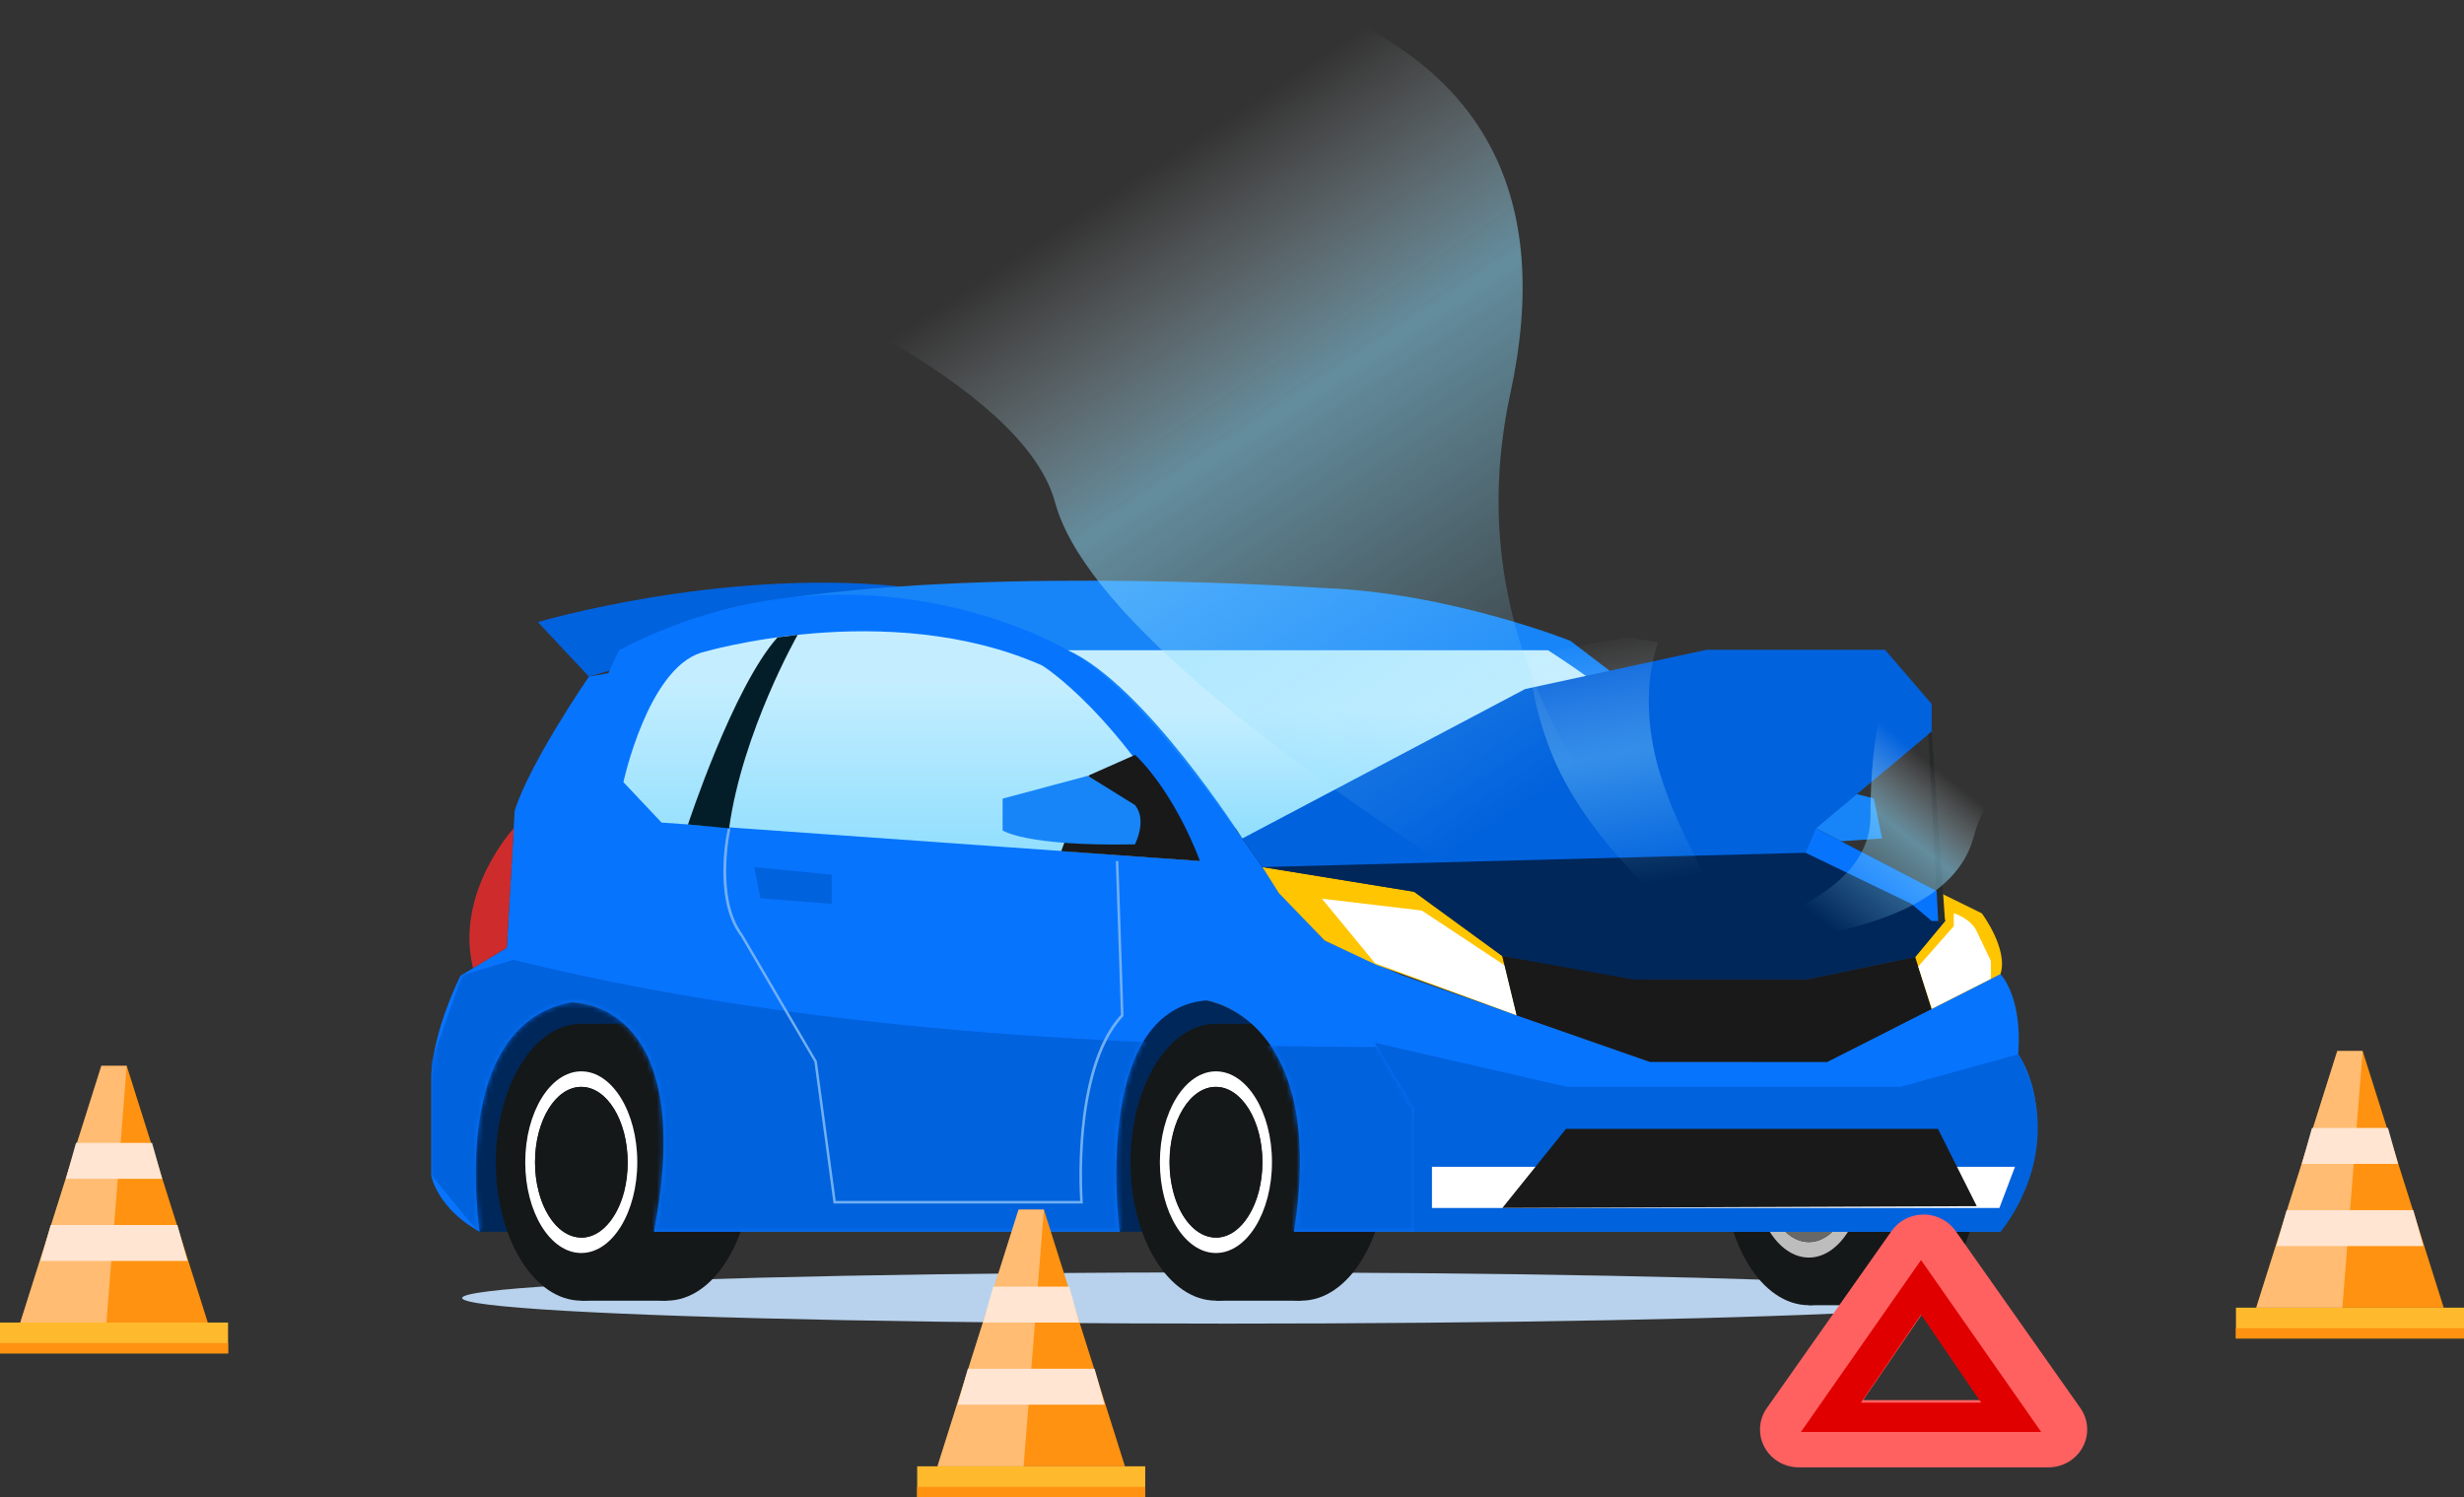 <?xml version="1.0" encoding="UTF-8"?>
<svg width="497px" height="302px" viewBox="0 0 497 302" version="1.1" xmlns="http://www.w3.org/2000/svg" xmlns:xlink="http://www.w3.org/1999/xlink">
    <rect x="0" y="0" width="497" height="302" fill="#333333" stroke="none"/>
    <title>vector</title>
    <defs>
        <path d="M173.997,128.533 L198.235,128.533 L198.235,103.654 C198.235,103.654 152.64,23.311 128.381,11.218 C128.381,11.218 86.32,-14.023 37.854,11.218 L35.709,15.849 L31.792,16.552 C31.792,16.552 20.031,33.586 16.818,43.57 L15.223,71.24 L5.896,76.873 C5.896,76.873 0.508,87.375 0,96.843 L0,117.308 C0,117.308 1.275,123.872 9.751,128.523 C9.751,128.523 3.078,86.848 28.228,82.238 C28.228,82.238 53.989,81.297 44.911,128.523 L138.837,128.523 C138.837,128.523 132.9,83.954 156.288,81.855 C156.288,81.866 180.888,85.091 173.997,128.533 Z" id="path-1"></path>
        <linearGradient x1="50%" y1="32.199%" x2="50%" y2="100%" id="linearGradient-3">
            <stop stop-color="#C4EEFF" offset="0%"></stop>
            <stop stop-color="#8FDEFE" offset="100%"></stop>
        </linearGradient>
        <linearGradient x1="50%" y1="32.199%" x2="50%" y2="100%" id="linearGradient-4">
            <stop stop-color="#C4EEFF" offset="0%"></stop>
            <stop stop-color="#8FDEFE" offset="100%"></stop>
        </linearGradient>
        <linearGradient x1="44.983%" y1="24.811%" x2="91.422%" y2="79.132%" id="linearGradient-5">
            <stop stop-color="#F4F4F4" stop-opacity="0" offset="0%"></stop>
            <stop stop-color="#8FDEFE" stop-opacity="0.523" offset="37.214%"></stop>
            <stop stop-color="#8FDEFE" stop-opacity="0" offset="100%"></stop>
        </linearGradient>
        <linearGradient x1="44.983%" y1="33.61%" x2="91.422%" y2="68.955%" id="linearGradient-6">
            <stop stop-color="#F4F4F4" stop-opacity="0" offset="0%"></stop>
            <stop stop-color="#8FDEFE" stop-opacity="0.523" offset="37.214%"></stop>
            <stop stop-color="#8FDEFE" stop-opacity="0" offset="100%"></stop>
        </linearGradient>
        <linearGradient x1="44.908%" y1="0%" x2="79.542%" y2="95.635%" id="linearGradient-7">
            <stop stop-color="#F4F4F4" stop-opacity="0" offset="0%"></stop>
            <stop stop-color="#F0F3F4" stop-opacity="0.023" offset="0%"></stop>
            <stop stop-color="#8FDEFE" stop-opacity="0.359" offset="46.123%"></stop>
            <stop stop-color="#8FDEFE" stop-opacity="0" offset="100%"></stop>
        </linearGradient>
    </defs>
    <g id="WIP" stroke="none" stroke-width="1" fill="none" fill-rule="evenodd">
        <g id="Option-B---404-Page---Actionable-Links---Desktop" transform="translate(-744, -94)">
            <g id="vector" transform="translate(744, 94.479)">
                <g id="car" transform="translate(87, 0)">
                    <ellipse id="Oval" fill="#B8D2ED" cx="160.619" cy="261.353" rx="154.402" ry="5.168"></ellipse>
                    <path d="M9.751,247.999 L44.911,247.999 C44.911,247.999 58.383,205.683 28.228,201.713 C-1.927,197.744 5.927,247.192 9.751,247.999 Z" id="Path" fill="#00275A" fill-rule="nonzero"></path>
                    <path d="M138.837,247.999 L173.997,247.999 C173.997,247.999 182.194,207.915 156.288,201.331 C156.288,201.331 130.682,199.636 138.837,247.999 Z" id="Path" fill="#00275A" fill-rule="nonzero"></path>
                    <ellipse id="Oval" fill="#151819" fill-rule="nonzero" cx="175.49" cy="233.962" rx="17.233" ry="27.928"></ellipse>
                    <rect id="Rectangle" fill="#151819" fill-rule="nonzero" x="158.267" y="206.044" width="17.233" height="55.856"></rect>
                    <ellipse id="Oval" fill="#151819" fill-rule="nonzero" cx="158.267" cy="233.962" rx="17.233" ry="27.928"></ellipse>
                    <path d="M158.257,215.636 C152.039,215.636 146.951,223.843 146.951,233.962 C146.951,244.081 152.018,252.278 158.257,252.278 C164.495,252.278 169.562,244.071 169.562,233.952 C169.562,223.833 164.505,215.636 158.257,215.636 Z M158.257,249.156 C153.075,249.156 148.93,242.355 148.93,233.962 C148.93,225.569 153.075,218.768 158.257,218.768 C163.438,218.768 167.635,225.569 167.635,233.962 C167.635,242.355 163.438,249.177 158.257,249.177 L158.257,249.156 Z" id="Shape" fill="#FFFFFF" fill-rule="nonzero"></path>
                    <path d="M167.635,233.962 C167.637,235.956 167.39,237.942 166.899,239.874 C165.469,245.332 162.143,249.177 158.257,249.177 C154.371,249.177 151.003,245.353 149.625,239.874 C149.128,237.943 148.881,235.956 148.889,233.962 C148.889,225.569 153.034,218.768 158.215,218.768 C163.396,218.768 167.635,225.569 167.635,233.962 Z" id="Path" fill="#151819" fill-rule="nonzero"></path>
                    <ellipse id="Oval" fill="#151819" fill-rule="nonzero" cx="47.481" cy="233.962" rx="17.233" ry="27.928"></ellipse>
                    <rect id="Rectangle" fill="#151819" fill-rule="nonzero" x="30.248" y="206.044" width="17.233" height="55.856"></rect>
                    <ellipse id="Oval" fill="#151819" fill-rule="nonzero" cx="30.248" cy="233.962" rx="17.233" ry="27.928"></ellipse>
                    <path d="M30.248,215.636 C24.031,215.636 18.943,223.843 18.943,233.962 C18.943,244.081 24,252.278 30.248,252.278 C36.497,252.278 41.543,244.071 41.543,233.952 C41.543,223.833 36.486,215.636 30.248,215.636 Z M30.248,249.156 C25.067,249.156 20.922,242.355 20.922,233.962 C20.922,225.569 25.067,218.768 30.248,218.768 C35.43,218.768 39.575,225.569 39.575,233.962 C39.575,242.355 35.419,249.177 30.248,249.177 L30.248,249.156 Z" id="Shape" fill="#FFFFFF" fill-rule="nonzero"></path>
                    <path d="M39.616,233.962 C39.637,235.954 39.404,237.941 38.922,239.874 C37.502,245.332 34.165,249.177 30.29,249.177 C26.414,249.177 23.036,245.353 21.647,239.874 C21.15,237.943 20.903,235.956 20.912,233.962 C20.912,225.569 25.057,218.768 30.238,218.768 C35.419,218.768 39.616,225.569 39.616,233.962 Z" id="Path" fill="#151819" fill-rule="nonzero"></path>
                    <path d="M31.792,136.017 L21.492,125.009 C21.492,125.009 57.854,114.218 94.113,117.774 L31.792,136.017 Z" id="Path" fill="#0162DD" fill-rule="nonzero"></path>
                    <path d="M279.333,166.612 L229.758,128.792 C229.758,128.792 205.178,118.993 179.655,118.125 C179.655,118.125 115.936,113.701 71.647,120.192 L51.802,165.888 L162.143,166.664 L279.333,166.612 Z" id="Path" fill="#1785F8" fill-rule="nonzero"></path>
                    <polygon id="Path" fill="#1785F8" fill-rule="nonzero" points="269.426 159.098 273.063 156.028 290.949 160.576 292.628 168.658 274.224 169.888"></polygon>
                    <ellipse id="Oval" fill="#151819" fill-rule="nonzero" cx="295.094" cy="234.882" rx="17.233" ry="27.928"></ellipse>
                    <rect id="Rectangle" fill="#151819" fill-rule="nonzero" x="277.861" y="206.954" width="17.233" height="55.856"></rect>
                    <ellipse id="Oval" fill="#151819" fill-rule="nonzero" cx="277.861" cy="234.882" rx="17.233" ry="27.928"></ellipse>
                    <path d="M277.861,216.556 C271.644,216.556 266.556,224.763 266.556,234.882 C266.556,245.001 271.623,253.198 277.861,253.198 C284.099,253.198 289.167,245.001 289.167,234.882 C289.167,224.763 284.11,216.556 277.861,216.556 Z M277.861,250.066 C272.68,250.066 268.535,243.265 268.535,234.882 C268.535,226.499 272.732,219.688 277.861,219.688 C282.991,219.688 287.187,226.489 287.187,234.882 C287.187,243.275 283.042,250.066 277.861,250.066 Z" id="Shape" fill="#BDBDBD" fill-rule="nonzero"></path>
                    <ellipse id="Oval" fill="#686868" fill-rule="nonzero" cx="277.861" cy="234.882" rx="9.378" ry="15.194"></ellipse>
                    <g id="Group-2" transform="translate(0, 119.465)">
                        <mask id="mask-2" fill="white">
                            <use xlink:href="#path-1"></use>
                        </mask>
                        <use id="Path" fill="#0774FE" fill-rule="nonzero" xlink:href="#path-1"></use>
                        <path d="M16.58,73.669 C63.806,85.383 121.836,91.241 190.671,91.241 C192.743,91.241 192.252,93.655 192.743,94.341 C196.197,99.165 198.27,102.955 198.961,105.711 L198.961,128.451 L9.326,128.451 L0,117.081 L0,94.341 L6.218,76.77 L16.58,73.669 Z" id="Path-2" fill="#0162DD" fill-rule="nonzero" mask="url(#mask-2)"></path>
                    </g>
                    <path d="M154.982,173.175 L46.445,165.454 L38.746,157.299 C38.746,157.299 43.626,134.56 54.403,131.19 C54.403,131.19 91.874,119.924 123.19,133.753 C123.19,133.753 139.096,143.48 154.982,173.175 Z" id="Path" fill="url(#linearGradient-3)" fill-rule="nonzero"></path>
                    <path d="M131.418,242.293 L81.128,242.293 L77.263,213.703 L62.445,188.411 C59.336,184.411 58.838,178.664 58.911,174.56 C58.96,171.868 59.262,169.186 59.813,166.55 L60.32,166.664 C60.32,166.808 57.212,180.628 62.87,188.121 L77.76,213.59 L81.574,241.776 L130.868,241.776 C130.608,236.921 130.705,232.054 131.159,227.213 C131.874,219.843 133.822,209.889 139.096,204.225 L138.06,173.217 L138.578,173.217 L139.614,204.473 L139.542,204.546 C134.361,210.096 132.381,219.988 131.677,227.285 C131.216,232.191 131.122,237.125 131.397,242.045 L131.418,242.293 Z" id="Path" fill="#70B0F2" fill-rule="nonzero"></path>
                    <path d="M16.622,166.612 C16.622,166.612 4.663,179.511 8.414,194.819 L15.223,190.685 L16.622,166.612 Z" id="Path" fill="#CE2C2C" fill-rule="nonzero"></path>
                    <path d="M73.895,127.583 C73.895,127.583 62.756,147.108 60.061,166.612 L51.771,165.837 C51.771,165.837 60.87,138.115 69.823,128.099 L73.895,127.583 Z" id="Path" fill="#031E28" fill-rule="nonzero"></path>
                    <path d="M141.967,151.79 L132.64,155.924 L127.055,171.222 L155.034,173.206 C155.034,173.206 150.329,159.955 141.967,151.79 Z" id="Path" fill="#191919" fill-rule="nonzero"></path>
                    <path d="M132.423,156.017 L115.231,160.627 L115.231,167.025 C115.231,167.025 119.708,170.271 141.915,169.847 C141.915,169.847 144.485,164.979 141.915,161.909 L132.423,156.017 Z" id="Path" fill="#1785F8" fill-rule="nonzero"></path>
                    <path d="M316.503,247.999 L198.235,247.999 L198.235,223.12 L192.018,212.556 L171.003,179.398 L180.184,189.258 L195.728,196.225 L245.737,213.703 L281.561,213.703 L316.482,195.998 C316.482,195.998 320.99,200.494 320.088,212.184 C320.109,212.184 330.7,226.965 316.503,247.999 Z" id="Path" fill="#0774FE" fill-rule="nonzero"></path>
                    <path d="M229.095,218.768 L190.339,209.879 L198.235,223.12 L198.235,247.999 L316.503,247.999 C316.503,247.999 330.7,231.73 320.109,212.184 L296.275,218.768 L229.095,218.768 Z" id="Path" fill="#0162DD" fill-rule="nonzero"></path>
                    <polygon id="Path" fill="#FFFFFF" fill-rule="nonzero" points="201.831 234.882 201.831 243.192 316.285 243.192 319.436 234.882"></polygon>
                    <polygon id="Path" fill="#191919" fill-rule="nonzero" points="216.028 243.192 228.867 227.244 303.892 227.244 311.726 242.831"></polygon>
                    <polygon id="Path" fill="#FFC500" fill-rule="nonzero" points="198.235 179.408 216.028 192.38 218.919 204.328 190.671 194.168 180.205 189.258 170.982 179.697 167.635 174.426"></polygon>
                    <polygon id="Path" fill="#FFFFFF" fill-rule="nonzero" points="179.635 180.803 199.779 183.191 216.484 194.251 218.919 204.328 190.339 193.806"></polygon>
                    <polygon id="Path" fill="#191919" fill-rule="nonzero" points="216.028 192.38 218.919 204.328 245.768 213.703 281.592 213.703 302.628 203.047 299.312 192.566 277.395 197.114 246.1 197.114"></polygon>
                    <path d="M299.312,192.556 L305.322,185.32 L303.902,179.418 L312.741,183.76 C312.741,183.76 318.151,190.995 316.503,196.018 L302.617,203.057 L299.312,192.556 Z" id="Path" fill="#FFC500" fill-rule="nonzero"></path>
                    <path d="M299.913,194.478 L307.083,186.354 L307.083,183.739 C307.083,183.739 310.524,184.773 311.726,187.408 L314.565,193.362 L314.565,196.969 L302.669,202.995 L299.913,194.478 Z" id="Path" fill="#FFFFFF" fill-rule="nonzero"></path>
                    <polygon id="Path" fill="#00275A" fill-rule="nonzero" points="163.583 168.658 279.312 166.612 303.913 179.408 305.322 185.3 299.312 192.566 277.395 197.114 242.411 197.114 216.028 192.38 198.235 179.408 167.635 174.426"></polygon>
                    <polygon id="Path" fill="#0774FE" fill-rule="nonzero" points="274.224 166.705 277.198 171.542 298.555 181.858 302.628 185.3 305.322 185.3 303.913 179.408 279.312 166.612"></polygon>
                    <path d="M128.381,130.684 L225.24,130.684 C240.903,140.791 255.128,152.96 267.53,166.86 L163.583,168.648 C163.583,168.648 143.853,137.629 128.381,130.684 Z" id="Path" fill="url(#linearGradient-4)" fill-rule="nonzero"></path>
                    <polygon id="Path" fill="#0162DD" fill-rule="nonzero" points="163.583 168.658 220.618 138.518 257.188 130.601 293.229 130.601 302.628 141.536 302.628 147.097 279.312 166.612 277.198 171.542 167.635 174.426"></polygon>
                    <polygon id="Path" fill="#0162DD" fill-rule="nonzero" points="65.129 174.426 80.766 175.956 80.766 181.858 66.382 180.721"></polygon>
                    <polygon id="Path" fill="#272A2B" fill-rule="nonzero" points="302.628 147.097 305.322 185.3 303.975 185.858 301.944 147.666"></polygon>
                    <path d="M13.058,33.626 C82.807,58.362 120.393,80.779 125.818,100.877 C131.243,120.975 165.342,150.35 228.115,189 L260.665,189 C223.466,154.988 209.128,118.27 217.653,78.847 C226.178,39.423 212.616,13.141 176.967,0 L13.058,33.626 Z" id="Path-4" fill="url(#linearGradient-5)"></path>
                    <path d="M259.063,139.75 C277.099,146.734 287.736,156.278 290.973,168.384 C294.21,180.489 309.472,187.706 336.757,190.034 L343,188.637 C322.189,183.05 311.784,174.902 311.784,164.193 C311.784,153.485 310.628,144.871 308.315,138.353 L259.063,139.75 Z" id="Path-4-Copy" fill="url(#linearGradient-6)" transform="translate(301.032, 164.193) scale(-1, 1) translate(-301.032, -164.193) "></path>
                    <path d="M216.591,128.898 C217.491,137.147 220.491,145.338 225.591,153.472 C230.691,161.607 238.908,169.486 250.243,177.11 L262.545,174.139 C254.143,164.225 248.54,155.68 245.738,148.503 C242.935,141.326 241.959,134.496 242.81,128.013 L216.591,128.898 Z" id="Path-4-Copy-2" fill="url(#linearGradient-7)" transform="translate(239.568, 152.562) rotate(11) translate(-239.568, -152.562) "></path>
                </g>
                <g id="signage" transform="translate(355, 244.521)">
                    <path d="M37.435,1.342 C38.228,1.873 38.914,2.542 39.459,3.315 L64.623,39.04 C67.073,42.517 66.166,47.272 62.599,49.659 C61.293,50.532 59.747,51 58.164,51 L7.836,51 C3.508,51 0,47.581 0,43.363 C0,41.819 0.48,40.312 1.376,39.04 L26.54,3.315 C28.989,-0.162 33.867,-1.046 37.435,1.342 Z M33,19.602 L20.811,37.423 L45.188,37.423 L33,19.602 Z" id="Shape" fill="#FF6161"></path>
                    <path d="M32.484,9.18 L56.719,43.86 L8.25,43.86 L32.484,9.18 Z M32.484,20.176 L20.367,37.939 L44.602,37.939 L32.484,20.176 Z" id="Combined-Shape" fill="#E10000"></path>
                </g>
                <g id="cone-3" transform="translate(0, 214.521)">
                    <polygon id="Path-5" fill="#FF9210" points="4.089 51.786 20.444 0 25.556 0 41.911 51.786"></polygon>
                    <polygon id="Path-7" fill="#FFE5D2" points="10.222 32.107 35.778 32.107 37.822 39.357 8.178 39.357"></polygon>
                    <polygon id="Path-8" fill="#FFE5D2" points="32.711 22.786 13.289 22.786 15.333 15.536 30.667 15.536"></polygon>
                    <polygon id="Path-9" fill="#FFB92C" points="0 51.786 46 51.786 46 58 0 58"></polygon>
                    <polygon id="Path-9" fill="#FF9210" points="0 55.929 46 55.929 46 58 0 58"></polygon>
                    <polygon id="Path-10" fill="#FFE5D2" opacity="0.505" style="mix-blend-mode: soft-light;" points="25.556 0 21.467 51.786 4.089 51.786 20.444 0"></polygon>
                </g>
                <g id="cone-2" transform="translate(185, 243.521)">
                    <polygon id="Path-5" fill="#FF9210" points="4.089 51.786 20.444 0 25.556 0 41.911 51.786"></polygon>
                    <polygon id="Path-7" fill="#FFE5D2" points="10.222 32.107 35.778 32.107 37.822 39.357 8.178 39.357"></polygon>
                    <polygon id="Path-8" fill="#FFE5D2" points="32.711 22.786 13.289 22.786 15.333 15.536 30.667 15.536"></polygon>
                    <polygon id="Path-9" fill="#FFB92C" points="0 51.786 46 51.786 46 58 0 58"></polygon>
                    <polygon id="Path-9" fill="#FF9210" points="0 55.929 46 55.929 46 58 0 58"></polygon>
                    <polygon id="Path-10" fill="#FFE5D2" opacity="0.505" style="mix-blend-mode: soft-light;" points="25.556 0 21.467 51.786 4.089 51.786 20.444 0"></polygon>
                </g>
                <g id="cone-1" transform="translate(451, 211.521)">
                    <polygon id="Path-5" fill="#FF9210" points="4.089 51.786 20.444 0 25.556 0 41.911 51.786"></polygon>
                    <polygon id="Path-7" fill="#FFE5D2" points="10.222 32.107 35.778 32.107 37.822 39.357 8.178 39.357"></polygon>
                    <polygon id="Path-8" fill="#FFE5D2" points="32.711 22.786 13.289 22.786 15.333 15.536 30.667 15.536"></polygon>
                    <polygon id="Path-9" fill="#FFB92C" points="0 51.786 46 51.786 46 58 0 58"></polygon>
                    <polygon id="Path-9" fill="#FF9210" points="0 55.929 46 55.929 46 58 0 58"></polygon>
                    <polygon id="Path-10" fill="#FFE5D2" opacity="0.505" style="mix-blend-mode: soft-light;" points="25.556 0 21.467 51.786 4.089 51.786 20.444 0"></polygon>
                </g>
            </g>
        </g>
    </g>
</svg>